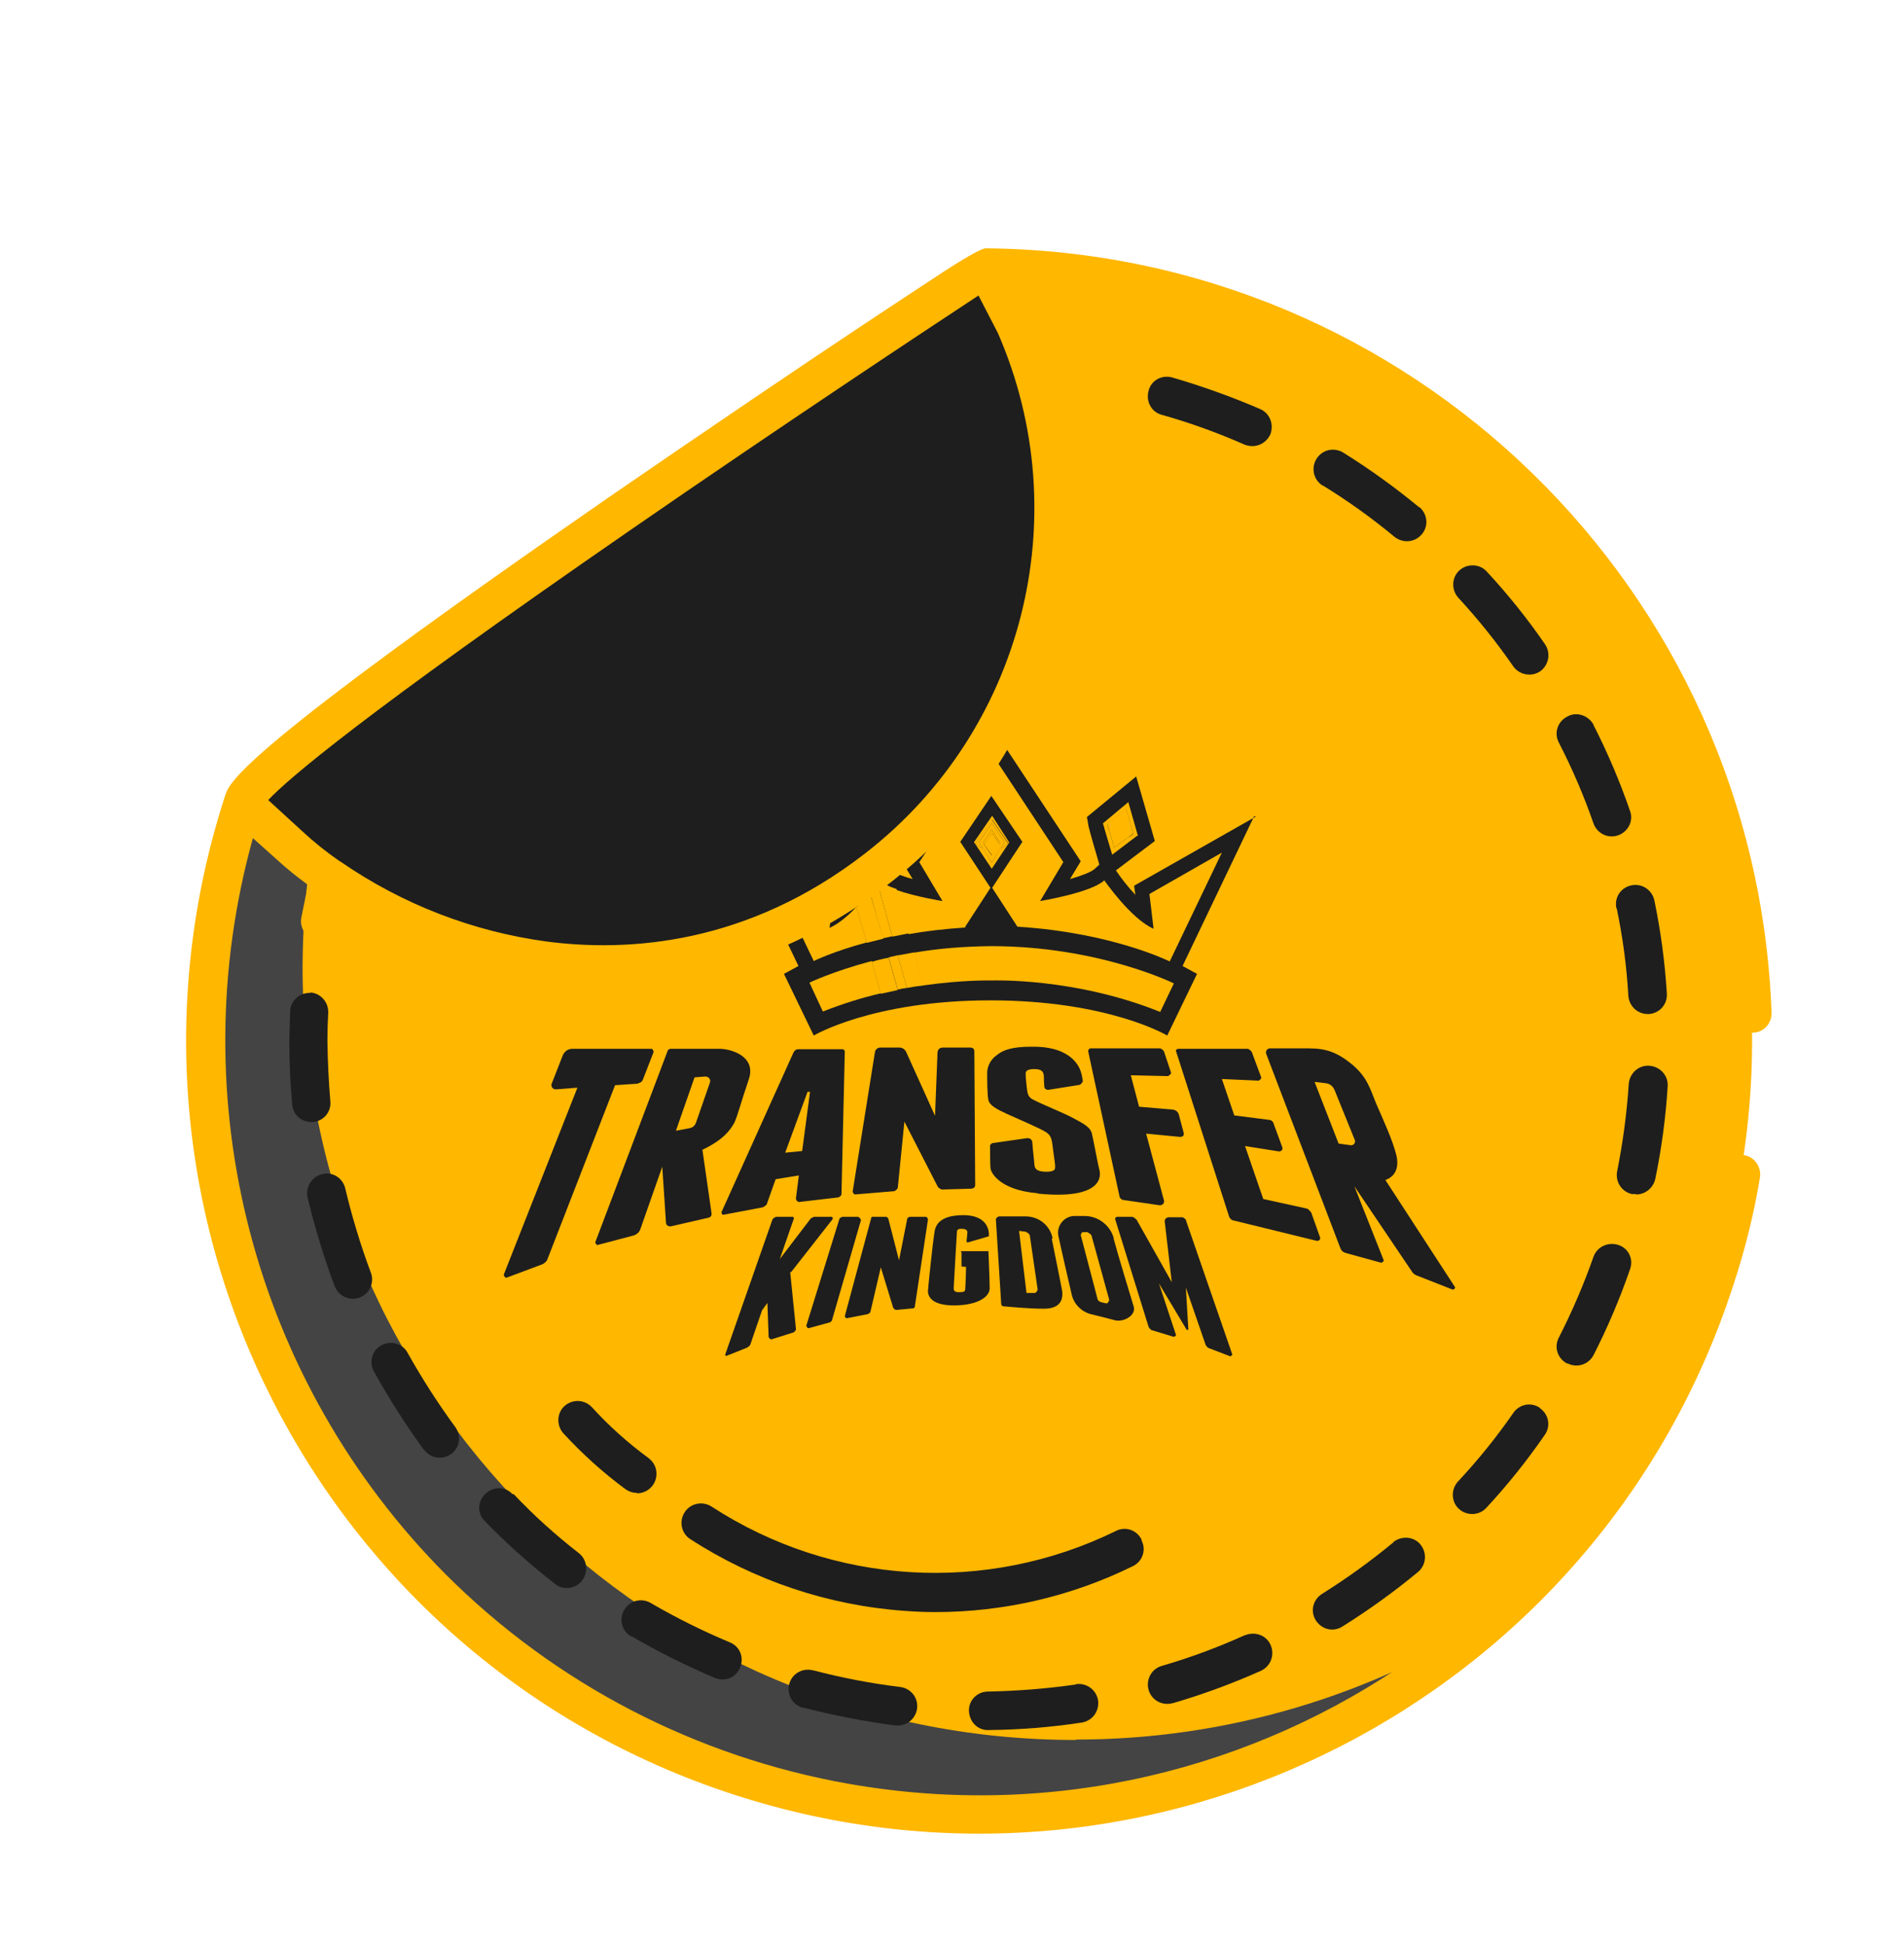 <svg version="1.2" xmlns="http://www.w3.org/2000/svg" viewBox="0 0 46 47" width="46" height="47">
	<defs>
		<clipPath clipPathUnits="userSpaceOnUse" id="cp1">
			<path d="m-216 0h64v64h-64z"/>
		</clipPath>
		<clipPath clipPathUnits="userSpaceOnUse" id="cp2">
			<path d="m-146.5 0h64v64h-64z"/>
		</clipPath>
		<clipPath clipPathUnits="userSpaceOnUse" id="cp3">
			<path d="m-77 0h64v64h-64z"/>
		</clipPath>
		<clipPath clipPathUnits="userSpaceOnUse" id="cp4">
			<path d="m-66 7h42.04v38.87h-42.04z"/>
		</clipPath>
		<clipPath clipPathUnits="userSpaceOnUse" id="cp5">
			<path d="m62 0h64v64h-64z"/>
		</clipPath>
	</defs>
	<style>
		.s0 { fill: #1e1e1e } 
		.s1 { fill: #ffb700 } 
		.s2 { fill: #444444 } 
		.s3 { opacity: .2;fill: #000000 } 
	</style>
	<g id="Clip-Path" clip-path="url(#cp1)">
		<g>
			<path class="s0" d="m-165.01 24.31v1.3l-0.13 2.05c-0.21 3.34-1.66 6.49-4.08 8.8-1.55 1.49-3.5 3.3-5.69 5.32-2.38 2.19-5.48 3.44-8.72 3.52-0.9 0.02-4.94 0.07-5.01 0.07-1.56-0.04-2.25-0.08-3.18-0.21q-0.26-0.04-0.5-0.08-2-0.35-3.67-1.2-1.75-0.88-3.14-2.25-1.39-1.37-2.28-3.1c-0.57-1.11-0.97-2.3-1.21-3.64-0.21-1.14-0.3-2.3-0.33-3.77-0.02-0.54-0.04-2.73-0.04-3.74 0 0 0.02-5.06 0.04-5.6 0.04-1.47 0.12-2.63 0.33-3.77 0.24-1.33 0.64-2.52 1.21-3.64q0.89-1.72 2.28-3.09 1.39-1.38 3.14-2.26c1.16-0.58 2.33-0.96 3.67-1.19 1.15-0.21 2.29-0.3 3.84-0.34 1.99-0.02 8.38-0.01 9 0 1.53 0.05 2.66 0.13 3.81 0.34q0.44 0.08 0.86 0.18 1.51 0.35 2.81 1.01 1.75 0.88 3.14 2.26 0.51 0.5 0.93 1.05 0.79 0.95 1.34 2.04c0.58 1.12 0.98 2.31 1.22 3.64 0.21 1.15 0.29 2.28 0.33 3.77q-0.01 0.52 0.02 1.06c0 0.04 0.01 1.43 0.01 1.47z"/>
			<path class="s1" d="m-171.23 34.35c-1.54 1.47-3.47 3.27-5.65 5.28-1.14 1.05-2.51 1.79-3.97 2.24 0.1-0.28 0.23-0.54 0.28-0.84 0.08-0.45 0.12-0.9 0.13-1.44 0-0.2 0.02-1.53 0.02-1.53 0.03-0.94 0.08-1.68 0.21-2.37q0.2-1.1 0.65-1.98 0.47-0.91 1.21-1.64 0.74-0.73 1.67-1.2c0.61-0.31 1.26-0.52 2.02-0.66 0.7-0.12 1.42-0.18 2.44-0.21 0 0 0.74 0 1.36 0 0.59-0.02 1.02-0.05 1.47-0.13 0.36-0.07 0.68-0.2 1-0.33-0.49 1.82-1.45 3.48-2.83 4.8z"/>
			<path class="s2" d="m-167.93 24.26q-0.01 0.5-0.07 0.85-0.07 0.43-0.22 0.69-0.16 0.33-0.4 0.56-0.25 0.26-0.58 0.42-0.31 0.15-0.72 0.23c-0.27 0.05-0.58 0.07-1.01 0.08-0.6 0.01-1.33 0.01-1.33 0.01q-0.44 0.02-0.84 0.03h-0.01c-0.78 0.04-1.42 0.1-2.07 0.22q-0.81 0.14-1.55 0.39-0.66 0.22-1.27 0.53-0.4 0.2-0.79 0.45-0.88 0.54-1.62 1.28-1.06 1.06-1.75 2.38c-0.44 0.86-0.74 1.77-0.93 2.79-0.16 0.87-0.22 1.74-0.25 2.84 0 0-0.02 1.33-0.02 1.51q-0.01 0.59-0.08 0.99-0.08 0.4-0.23 0.69-0.17 0.31-0.41 0.57-0.27 0.26-0.58 0.41c-0.14 0.07-0.33 0.13-0.72 0.19-0.05 0.01-0.48 0.06-0.87 0.06-0.04 0-2.25 0.02-2.32 0.02-1.44-0.03-2.45-0.09-3.24-0.24-1.07-0.19-2-0.5-2.87-0.93q-1.34-0.68-2.4-1.72-1.06-1.05-1.74-2.37-0.65-1.25-0.93-2.82c-0.18-0.96-0.26-1.99-0.29-3.33q-0.02-0.76-0.03-1.64c0-0.57 0.01-7.03 0.03-7.54 0.04-1.33 0.12-2.36 0.29-3.33q0.28-1.56 0.94-2.82 0.68-1.31 1.73-2.36 1.06-1.05 2.4-1.72c0.87-0.44 1.8-0.74 2.87-0.93 0.98-0.18 1.99-0.25 3.38-0.29 1.96-0.02 8.28-0.02 8.87 0 1.39 0.04 2.4 0.11 3.37 0.29q0.32 0.06 0.62 0.13 1.22 0.27 2.25 0.8 1.34 0.67 2.4 1.72 1.06 1.05 1.74 2.35c0.44 0.86 0.75 1.78 0.93 2.83 0.18 0.97 0.26 1.97 0.3 3.33 0.01 0.52 0.02 2.13 0.02 2.4z"/>
			<path class="s3" d="m-167.93 24.26q-0.01 0.5-0.07 0.85-0.07 0.43-0.22 0.69-0.16 0.33-0.4 0.56-0.25 0.26-0.58 0.42-0.31 0.15-0.72 0.23c-0.27 0.05-0.58 0.07-1.01 0.08-0.6 0.01-1.33 0.01-1.33 0.01q-0.44 0.02-0.84 0.03c0.8-0.2 1.39-0.92 1.39-1.77l-0.04-3.03c0-5.02-0.5-7.36-2.38-9.46l-1.44-2.04q1.22 0.27 2.25 0.8 1.34 0.67 2.4 1.72 1.06 1.05 1.74 2.35c0.44 0.86 0.75 1.78 0.93 2.83 0.18 0.97 0.26 1.97 0.3 3.33 0.01 0.52 0.02 2.13 0.02 2.4z"/>
			<path class="s0" d="m-189.04 50.48q0.59 0 1.12 0.21 0.52 0.21 0.89 0.58 0.38 0.36 0.59 0.87 0.22 0.52 0.22 1.1 0 0.58-0.22 1.09-0.21 0.51-0.59 0.88-0.37 0.37-0.89 0.58-0.53 0.21-1.12 0.21h-2.16v-5.52zm-0.02 4.48q0.73 0 1.21-0.49 0.49-0.49 0.49-1.23 0-0.74-0.49-1.23-0.48-0.49-1.21-0.49h-1.03v3.44zm7.23-4.48v1.04h-1.6v4.48h-1.1v-4.48h-1.6v-1.04zm4.36 1.04h-2.49v1.24h2.17v1.04h-2.17v2.2h-1.1v-5.52h3.59z"/>
			<path class="s0" d="m-177.82 19.19l-2.94 1.67 0.03 0.22c-0.18-0.19-0.34-0.4-0.45-0.56l-0.02-0.03 0.94-0.71-0.45-1.56-1.19 0.98 0.04 0.23c0.03 0.13 0.2 0.72 0.22 0.78l0.04 0.14-0.12 0.11c-0.08 0.07-0.31 0.16-0.59 0.24l0.26-0.43-2.16-3.27-2.16 3.27 0.26 0.43q-0.15-0.05-0.28-0.09c-0.23-0.08-0.29-0.14-0.31-0.15l-0.12-0.11 0.04-0.14c0.02-0.07 0.19-0.65 0.22-0.77l0.04-0.24-1.19-0.98-0.45 1.56 0.94 0.71-0.02 0.03q0 0-0.03 0.04-0.05 0.06-0.17 0.22-0.12 0.16-0.25 0.29l0.03-0.22-2.94-1.67 1.73 3.62-0.35 0.19 0.72 1.49c0 0 1.42-0.85 4.27-0.85 2.85 0 4.27 0.85 4.27 0.85l0.72-1.49-0.35-0.19 1.73-3.62z"/>
			<path class="s1" d="m-187.61 19.59l0.45 0.35 0.17-0.58-0.46-0.36z"/>
			<path class="s1" d="m-187.38 19.19l-0.11 0.35 0.28 0.21 0.11-0.34z"/>
			<path class="s1" d="m-187.03 19.53l-0.12 0.41-0.35-0.26-0.22-0.04 0.62 0.47c0 0 0.19-0.63 0.22-0.75z"/>
			<path class="s1" d="m-187.61 19.59l0.17-0.59 0.46 0.36-0.05 0.17 0.15-0.17v-0.02l-0.61-0.51-0.23 0.81 0.22 0.04-0.11-0.08z"/>
			<path class="s1" d="m-180.78 19.59l-0.46 0.35-0.17-0.58 0.46-0.36z"/>
			<path class="s1" d="m-181.01 19.19l0.1 0.35-0.27 0.21-0.11-0.34z"/>
			<path class="s1" d="m-181.36 19.53l0.12 0.41 0.35-0.26 0.22-0.04-0.62 0.47c0 0-0.19-0.63-0.22-0.75z"/>
			<path class="s1" d="m-180.78 19.59l-0.17-0.59-0.46 0.36 0.05 0.17-0.15-0.17v-0.02l0.61-0.51 0.23 0.81-0.22 0.04 0.11-0.08z"/>
			<path class="s1" d="m-184.2 19.35l-0.3 0.46 0.09 0.15 0.21 0.34 0.22-0.34 0.09-0.15zm0.19 0.51l-0.19 0.27-0.18-0.27-0.03-0.04 0.21-0.32 0.22 0.32z"/>
			<path class="s1" d="m-183.77 19.81l-0.43-0.64-0.42 0.64 0.02 0.03 0.4-0.58 0.41 0.58z"/>
			<path class="s1" d="m-184.2 20.45l0.41-0.61-0.19 0.12-0.22 0.34-0.21-0.34-0.19-0.12z"/>
			<path class="s1" d="m-183.79 19.84l-0.41-0.58-0.4 0.58 0.19 0.12-0.09-0.15 0.3-0.46 0.31 0.46-0.09 0.15z"/>
			<path class="s1" d="m-183.98 19.83l-0.21-0.33-0.21 0.33 0.03 0.04c0.04-0.06 0.13-0.19 0.19-0.28 0.06 0.08 0.15 0.22 0.19 0.28l0.03-0.04z"/>
			<path class="s1" d="m-184.2 20.13l0.19-0.26c-0.04-0.06-0.13-0.19-0.19-0.28-0.06 0.08-0.15 0.22-0.19 0.28z"/>
			<path class="s1" d="m-188.61 23.21l0.33 0.69q0.71-0.28 1.39-0.44l-0.22-0.78c-0.94 0.25-1.5 0.52-1.5 0.52z"/>
			<path class="s1" d="m-186.47 22.54l0.22 0.79q0.21-0.04 0.4-0.06l-0.22-0.8q-0.21 0.03-0.39 0.07z"/>
			<path class="s1" d="m-187.1 22.69l0.22 0.78q0.21-0.05 0.41-0.09l-0.22-0.78q-0.21 0.04-0.41 0.1z"/>
			<path class="s1" d="m-186.07 22.47l0.22 0.8c0.98-0.14 1.65-0.12 1.65-0.12 0 0 2-0.08 4.08 0.76l0.33-0.69c0 0-1.82-0.9-4.41-0.9q-1.04 0.01-1.88 0.16z"/>
			<path class="s1" d="m-186.7 22.59l0.22 0.78q0.12-0.03 0.23-0.04l-0.22-0.79q-0.12 0.02-0.23 0.05z"/>
			<path class="s1" d="m-188.12 21.89l0.1-0.84-1.75-1 1.26 2.63c0 0 0.46-0.23 1.28-0.45l-0.24-0.86c-0.2 0.21-0.43 0.41-0.65 0.51z"/>
			<path class="s1" d="m-187.14 21q-0.13 0.18-0.33 0.38l0.24 0.86q0.19-0.05 0.4-0.1l-0.32-1.13z"/>
			<path class="s1" d="m-186.2 22.01l-0.3-1.07q-0.28-0.1-0.43-0.22 0 0-0.04 0.05l0.37 1.32q0.2-0.04 0.39-0.08z"/>
			<path class="s1" d="m-184.83 21.85l0.61-0.94-0.73-1.11 0.75-1.11 0.75 1.11-0.73 1.11 0.61 0.94c2.28 0.14 3.68 0.84 3.68 0.84l1.26-2.63-1.75 1 0.1 0.84c-0.55-0.24-1.19-1.17-1.19-1.17-0.32 0.3-1.55 0.5-1.55 0.5l0.56-0.94-1.74-2.64-1.74 2.64 0.56 0.94c0 0-0.64-0.1-1.12-0.27l0.3 1.07q0.62-0.11 1.37-0.16z"/>
			<path class="s1" d="m-186.59 22.08l-0.37-1.32c0 0-0.1 0.13-0.18 0.23l0.32 1.13q0.11-0.02 0.23-0.05z"/>
			<path class="s1" d="m-192.74 25.63q0.08-0.01 0.11-0.08l0.26-0.67c0 0-0.01-0.08-0.05-0.08h-1.92q-0.15 0.01-0.22 0.15l-0.27 0.69c-0.03 0.07 0.03 0.15 0.11 0.14l0.51-0.04-1.79 4.51c0 0 0.02 0.08 0.07 0.07l0.88-0.33c0 0 0.09-0.06 0.1-0.1l1.64-4.22z"/>
			<path class="s1" d="m-190.79 24.8h-1.18c0 0-0.05 0.01-0.06 0.04l-1.75 4.63c0 0 0.02 0.07 0.06 0.06l0.87-0.23q0.11-0.04 0.16-0.15l0.53-1.51 0.09 1.35c0 0.06 0.06 0.1 0.12 0.09l0.91-0.21c0 0 0.09-0.06 0.08-0.11l-0.22-1.53c0.51-0.24 0.66-0.48 0.75-0.65 0.08-0.16 0.16-0.49 0.35-1.04 0.19-0.56-0.42-0.74-0.71-0.74zm-0.55 1.76q-0.05 0.13-0.18 0.15l-0.32 0.07 0.45-1.3h0.26c0.08-0.02 0.14 0.06 0.11 0.14z"/>
			<path class="s1" d="m-187.8 24.8h-1.07c0 0-0.1 0.02-0.12 0.07l-1.74 3.86c0 0 0 0.07 0.05 0.07l0.95-0.18c0 0 0.08-0.04 0.1-0.09l0.22-0.58 0.56-0.09-0.08 0.54c0 0 0.04 0.1 0.09 0.09l0.94-0.11c0 0 0.07-0.04 0.07-0.07l0.08-3.46c0 0-0.02-0.05-0.05-0.05zm-0.97 2.47l-0.41 0.04 0.53-1.47h0.07z"/>
			<path class="s1" d="m-187.5 28.32l0.96-0.08c0 0 0.07-0.04 0.08-0.08l0.16-1.6 0.81 1.58c0 0 0.06 0.06 0.1 0.06l0.71-0.02q0.08-0.01 0.09-0.09l-0.02-3.23q-0.01-0.08-0.09-0.09h-0.68q-0.11 0.01-0.12 0.12l-0.06 1.53-0.7-1.55q-0.05-0.1-0.15-0.1h-0.48q-0.1 0-0.12 0.1l-0.54 3.38c0 0 0.02 0.07 0.06 0.07z"/>
			<path class="s1" d="m-183.08 28.3c0.92 0.09 1.23-0.08 1.36-0.19q0.18-0.17 0.11-0.43c-0.04-0.17-0.13-0.66-0.17-0.83-0.04-0.17-0.24-0.26-0.48-0.39-0.24-0.13-0.93-0.4-1-0.47-0.07-0.06-0.08-0.13-0.1-0.31-0.02-0.18-0.02-0.24-0.02-0.29 0-0.05 0.05-0.1 0.2-0.1 0.16 0 0.24 0.04 0.24 0.19q0 0.12 0.01 0.23 0.01 0.09 0.11 0.08l0.75-0.12c0 0 0.07-0.05 0.07-0.09-0.01-0.09-0.04-0.23-0.08-0.31-0.06-0.12-0.29-0.54-1.17-0.52-0.43 0-0.66 0.07-0.81 0.19q-0.24 0.17-0.25 0.42c0 0.18 0 0.56 0.03 0.68 0.03 0.13 0.2 0.22 0.44 0.33 0.24 0.11 0.85 0.37 0.96 0.45 0.11 0.08 0.13 0.14 0.16 0.4 0.03 0.26 0.06 0.38 0.05 0.45q0.01 0.11-0.25 0.1c-0.18-0.01-0.24-0.06-0.25-0.17 0-0.07-0.04-0.37-0.05-0.54 0-0.06-0.06-0.11-0.13-0.1l-0.84 0.12c0 0-0.05 0.03-0.05 0.06 0 0.13 0 0.46 0.01 0.54 0 0.1 0.21 0.53 1.13 0.61z"/>
			<path class="s1" d="m-179.56 26.84c0 0-0.02 0.09-0.07 0.09l-0.84-0.08 0.35 1.3-0.45 0.37-0.47-0.07c0 0-0.07-0.04-0.08-0.08l-0.76-3.52c0 0 0.02-0.07 0.06-0.07h1.68c0 0 0.08 0.03 0.1 0.07l0.17 0.51c0.01 0.05-0.03 0.1-0.08 0.1l-0.89-0.02 0.2 0.76 0.82 0.07q0.11 0.01 0.14 0.11z"/>
			<path class="s1" d="m-177.38 26.64q-0.58 0.19-1.12 0.47-0.22 0.11-0.45 0.24l-0.81-2.5c0 0 0.02-0.07 0.05-0.07h1.68q0.08 0.02 0.1 0.09l0.23 0.62c0 0-0.01 0.08-0.05 0.08l-0.9-0.04 0.31 0.88 0.86 0.11c0 0 0.07 0.03 0.08 0.06z"/>
			<path class="s1" d="m-175.49 25.19c-0.36-0.31-0.63-0.41-1.03-0.41h-0.96c-0.07 0-0.11 0.07-0.09 0.13l0.61 1.59q0.4-0.13 0.82-0.21l-0.27-0.69 0.27 0.02c0.09 0.01 0.18 0.08 0.21 0.17q0.07 0.16 0.17 0.42 0.04-0.01 0.08-0.02 0.38-0.07 0.75-0.11c-0.14-0.35-0.22-0.6-0.56-0.89z"/>
			<path class="s1" d="m-189.04 30.2l1.01-1.29c0 0 0-0.05-0.03-0.05h-0.42c0 0-0.07 0.02-0.09 0.05l-0.74 0.97 0.34-0.98c0 0 0-0.04-0.03-0.04h-0.4c0 0-0.08 0.03-0.09 0.07l-1.14 3.26c0 0 0.01 0.04 0.03 0.03l0.5-0.2c0 0 0.07-0.04 0.08-0.08l0.28-0.82 0.13-0.18 0.03 0.83c0 0 0.04 0.06 0.07 0.05l0.54-0.17c0 0 0.05-0.04 0.05-0.08l-0.14-1.38z"/>
			<path class="s1" d="m-187.41 28.86h-0.39c0 0-0.06 0.02-0.07 0.05l-0.8 2.58c0 0 0.02 0.07 0.06 0.06l0.51-0.14c0 0 0.05-0.03 0.05-0.05l0.7-2.42c0 0-0.02-0.07-0.06-0.07z"/>
			<path class="s1" d="m-185.77 28.86h-0.42c0 0-0.04 0.02-0.05 0.04l-0.2 1.01-0.26-1.01c0 0-0.03-0.04-0.05-0.04h-0.34q-0.01 0-0.02 0.02l-0.64 2.38c0 0 0.02 0.06 0.05 0.05l0.51-0.1c0 0 0.06-0.03 0.06-0.06l0.25-1.07 0.3 0.98c0 0 0.04 0.05 0.07 0.05l0.42-0.04c0 0 0.03-0.02 0.03-0.03l0.32-2.12c0 0-0.02-0.06-0.05-0.06z"/>
			<path class="s1" d="m-184.93 29.72v0.34l0.11 0.01c0 0-0.01 0.45-0.02 0.53 0 0.08-0.06 0.08-0.14 0.08q-0.13 0.01-0.14-0.08c0-0.06 0.08-1.39 0.08-1.39 0 0 0-0.07 0.12-0.06 0.12 0 0.14 0.06 0.13 0.1 0 0.03-0.01 0.14-0.02 0.2q0.01 0.03 0.03 0.03l0.51-0.15c0 0 0.07-0.51-0.62-0.51-0.32 0-0.64 0.08-0.69 0.39-0.05 0.31-0.15 1.29-0.16 1.43-0.01 0.14 0.09 0.37 0.66 0.36 0.57-0.01 0.83-0.22 0.83-0.41 0-0.19-0.03-0.9-0.03-0.9h-0.67z"/>
			<path class="s1" d="m-182.5 30.62c-0.06-0.36-0.17-0.85-0.24-1.25-0.05-0.31-0.32-0.53-0.64-0.53h-0.65c0 0-0.07 0.03-0.07 0.07l0.14 2.06q0 0.01 0.03 0.03c0.13 0.01 0.6 0.06 0.99 0.06 0.39 0 0.48-0.22 0.44-0.44zm-0.67 0.08h-0.19l-0.18-1.51 0.16 0.02c0 0 0.09 0.05 0.1 0.1l0.19 1.3q0 0.08-0.08 0.09z"/>
			<path class="s1" d="m-181.95 28.84h-0.24c-0.25 0-0.44 0.23-0.39 0.48 0.08 0.37 0.2 0.89 0.28 1.27q0.19-0.32 0.43-0.62l-0.18-0.68q-0.01-0.06 0.06-0.07h0.1c0 0 0.08 0.04 0.1 0.08l0.11 0.42q0.17-0.24 0.39-0.46c-0.12-0.26-0.38-0.42-0.66-0.42z"/>
		</g>
	</g>
	<g id="Clip-Path" clip-path="url(#cp2)">
		<g>
			<path class="s0" d="m-107.5 7.5h-13v8h13z"/>
			<path fill-rule="evenodd" class="s1" d="m-96.55 10.55c-1.96-1.97-4.63-3.07-7.4-3.07h-4.68c0 3.24-2.63 5.87-5.87 5.87-3.24 0-5.87-2.63-5.87-5.87h-4.68c-2.78 0-5.44 1.1-7.4 3.07-1.96 1.96-3.07 4.62-3.07 7.4v6.76h7.36v16.64c0 2.76 2.24 5 5 5h17.21c2.76 0 5-2.24 5-5v-16.64h7.47v-6.76c0-2.78-1.1-5.44-3.07-7.4z"/>
			<path class="s1" d="m-127.04 53.07q0.41 0.14 0.66 0.54 0.26 0.4 0.26 0.89 0 0.66-0.45 1.08-0.44 0.42-1.11 0.42h-2.77v-5.52h2.59q0.62 0 1.04 0.4 0.43 0.4 0.43 1.01 0 0.38-0.18 0.7-0.18 0.32-0.47 0.48zm-1.09-1.6h-1.25v1.22h1.25q0.24 0 0.42-0.18 0.18-0.17 0.18-0.43 0-0.26-0.17-0.43-0.17-0.18-0.43-0.18zm0.18 3.54q0.29 0 0.49-0.2 0.2-0.2 0.2-0.5 0-0.29-0.2-0.49-0.2-0.19-0.49-0.2h-1.43v1.39zm3.66-0.05h2.4v1.04h-3.51v-5.52h1.11zm7.14 1.04l-0.39-1.07h-2.37l-0.39 1.07h-1.19l2.12-5.52h1.31l2.12 5.52zm-2.4-2.09h1.63l-0.81-2.22zm7.88-3.42h1.11v5.51h-1.13l-2.51-3.62v3.62h-1.1v-5.51h1.12l2.51 3.62zm5.67 5.52l-1.83-2.06-0.51 0.56v1.5h-1.1v-5.52h1.1v2.52l2.27-2.52h1.4l-2.44 2.66 2.55 2.86zm3.69 0.1q-0.63 0-1.25-0.24-0.62-0.24-1.05-0.63l0.57-0.84q0.35 0.33 0.81 0.53 0.46 0.19 0.92 0.19 0.42 0 0.72-0.18 0.3-0.18 0.3-0.46 0-0.1-0.05-0.18-0.04-0.08-0.09-0.14-0.05-0.06-0.16-0.12-0.11-0.07-0.19-0.1-0.07-0.03-0.23-0.08-0.15-0.05-0.23-0.06-0.07-0.02-0.24-0.06-0.33-0.08-0.61-0.18-0.28-0.11-0.53-0.25-0.24-0.16-0.42-0.34-0.17-0.18-0.27-0.43-0.1-0.24-0.1-0.52 0-0.74 0.59-1.18 0.58-0.45 1.51-0.45 0.6 0 1.09 0.19 0.5 0.19 0.82 0.5l-0.51 0.83q-0.24-0.23-0.63-0.38-0.38-0.15-0.78-0.15-0.42 0-0.68 0.16-0.27 0.17-0.27 0.43 0 0.15 0.09 0.27 0.1 0.13 0.27 0.21 0.17 0.08 0.34 0.14 0.17 0.05 0.39 0.1 0.14 0.03 0.27 0.07 0.14 0.03 0.35 0.1 0.22 0.08 0.39 0.17 0.18 0.08 0.38 0.22 0.19 0.14 0.32 0.31 0.14 0.16 0.22 0.39 0.09 0.22 0.09 0.49 0 0.48-0.28 0.87-0.29 0.38-0.78 0.59-0.49 0.21-1.09 0.21z"/>
		</g>
	</g>
	<g id="Clip-Path" clip-path="url(#cp3)">
		<g>
			<g id="Clip-Path" clip-path="url(#cp4)">
				<g>
					<path fill-rule="evenodd" class="s1" d="m-27.03 10.07c-1.96-1.97-4.63-3.07-7.4-3.07h-4.68c0 3.24-2.63 5.87-5.87 5.87-3.24 0-5.87-2.63-5.87-5.87h-4.68c-2.78 0-5.44 1.1-7.4 3.07-1.97 1.96-3.07 4.62-3.07 7.4v6.76h7.36v21.64h27.21v-8.67-12.97h7.47v-6.76c0-2.78-1.1-5.44-3.07-7.4z"/>
					<path class="s0" d="m-38.3 22.42l-2.94 1.67 0.03 0.22c-0.18-0.19-0.34-0.4-0.45-0.56l-0.02-0.03 0.94-0.71-0.45-1.56-1.19 0.98 0.04 0.23c0.03 0.13 0.2 0.72 0.22 0.78l0.04 0.14-0.12 0.11c-0.08 0.07-0.31 0.16-0.59 0.24l0.26-0.43-2.16-3.27-2.16 3.27 0.26 0.43q-0.15-0.04-0.28-0.09c-0.23-0.08-0.29-0.14-0.31-0.15l-0.12-0.11 0.04-0.14c0.02-0.07 0.19-0.65 0.22-0.77l0.04-0.24-1.19-0.98-0.45 1.56 0.94 0.71-0.02 0.03q0 0-0.03 0.04-0.05 0.06-0.17 0.22-0.13 0.16-0.25 0.29l0.03-0.22-2.94-1.67 1.73 3.62-0.35 0.19 0.72 1.49c0 0 1.42-0.85 4.27-0.85 2.85 0 4.27 0.85 4.27 0.85l0.72-1.49-0.35-0.19 1.73-3.62z"/>
					<path class="s0" d="m-48.1 22.82l0.46 0.35 0.17-0.58-0.46-0.36z"/>
					<path class="s1" d="m-47.86 22.42l-0.11 0.35 0.28 0.21 0.1-0.34z"/>
					<path class="s1" d="m-47.52 22.76l-0.12 0.41-0.35-0.26-0.22-0.04 0.62 0.47c0 0 0.19-0.63 0.22-0.75z"/>
					<path class="s1" d="m-48.1 22.82l0.17-0.59 0.46 0.36-0.05 0.17 0.15-0.17v-0.02l-0.61-0.51-0.23 0.81 0.22 0.04-0.11-0.08z"/>
					<path class="s0" d="m-41.26 22.82l-0.46 0.35-0.17-0.58 0.46-0.36z"/>
					<path class="s1" d="m-41.49 22.42l0.1 0.35-0.27 0.21-0.11-0.34z"/>
					<path class="s1" d="m-41.84 22.76l0.12 0.41 0.35-0.26 0.22-0.04-0.62 0.47c0 0-0.19-0.63-0.22-0.75z"/>
					<path class="s1" d="m-41.26 22.82l-0.17-0.59-0.46 0.36 0.05 0.17-0.15-0.17v-0.02l0.61-0.51 0.23 0.81-0.22 0.04 0.11-0.08z"/>
					<path class="s0" d="m-44.68 23.53l0.31-0.49-0.31-0.46-0.31 0.46zm0-0.8l0.21 0.33-0.21 0.3-0.21-0.3z"/>
					<path class="s0" d="m-44.25 23.04l-0.43-0.64-0.42 0.64 0.02 0.03 0.4-0.58 0.4 0.58z"/>
					<path class="s1" d="m-44.68 23.68l0.4-0.61-0.19 0.12-0.21 0.34-0.21-0.34-0.19-0.12z"/>
					<path class="s1" d="m-44.28 23.07l-0.4-0.58-0.4 0.58 0.19 0.12-0.1-0.15 0.31-0.46 0.31 0.46-0.1 0.15z"/>
					<path class="s0" d="m-44.47 23.06l-0.21-0.33-0.21 0.33 0.03 0.04c0.04-0.06 0.13-0.19 0.19-0.28 0.06 0.08 0.15 0.22 0.19 0.28l0.03-0.04z"/>
					<path class="s1" d="m-44.68 23.36l0.19-0.26c-0.04-0.06-0.13-0.19-0.19-0.28-0.06 0.08-0.15 0.22-0.19 0.28z"/>
					<path class="s1" d="m-49.09 26.44l0.33 0.69q0.71-0.28 1.39-0.44l-0.22-0.78c-0.94 0.25-1.5 0.52-1.5 0.52z"/>
					<path class="s1" d="m-46.95 25.77l0.22 0.79q0.21-0.04 0.4-0.06l-0.22-0.8q-0.21 0.03-0.39 0.07z"/>
					<path class="s1" d="m-47.59 25.92l0.22 0.78q0.21-0.05 0.41-0.09l-0.22-0.78q-0.21 0.04-0.41 0.1z"/>
					<path class="s1" d="m-46.56 25.7l0.22 0.8c0.98-0.14 1.65-0.12 1.65-0.12 0 0 2-0.08 4.08 0.76l0.33-0.69c0 0-1.82-0.9-4.41-0.9q-1.04 0-1.88 0.16z"/>
					<path class="s1" d="m-47.18 25.82l0.22 0.78q0.12-0.03 0.23-0.04l-0.22-0.79q-0.12 0.02-0.23 0.05z"/>
					<path class="s1" d="m-48.6 25.12l0.1-0.84-1.75-1 1.26 2.63c0 0 0.46-0.23 1.28-0.45l-0.24-0.86c-0.2 0.21-0.43 0.41-0.65 0.51z"/>
					<path class="s1" d="m-47.62 24.23q-0.13 0.18-0.33 0.38l0.24 0.86q0.19-0.05 0.4-0.1l-0.32-1.13z"/>
					<path class="s1" d="m-46.68 25.24l-0.3-1.07q-0.28-0.09-0.43-0.22 0 0-0.04 0.05l0.37 1.32q0.2-0.04 0.39-0.08z"/>
					<path class="s1" d="m-45.31 25.08l0.61-0.94-0.73-1.11 0.75-1.11 0.75 1.11-0.73 1.11 0.61 0.94c2.28 0.14 3.68 0.84 3.68 0.84l1.26-2.63-1.75 1 0.1 0.84c-0.55-0.24-1.19-1.17-1.19-1.17-0.32 0.3-1.55 0.5-1.55 0.5l0.56-0.94-1.74-2.64-1.74 2.64 0.56 0.94c0 0-0.64-0.1-1.12-0.27l0.3 1.07q0.62-0.11 1.37-0.16z"/>
					<path class="s1" d="m-47.08 25.32l-0.37-1.32c0 0-0.1 0.13-0.18 0.23l0.32 1.13q0.11-0.02 0.23-0.05z"/>
					<path class="s0" d="m-53.22 28.86q0.08-0.01 0.11-0.08l0.26-0.67c0 0-0.01-0.08-0.05-0.08h-1.92q-0.16 0.01-0.22 0.15l-0.27 0.69c-0.03 0.07 0.03 0.15 0.11 0.14l0.51-0.04-1.78 4.52c0 0 0.02 0.08 0.07 0.07l0.88-0.33c0 0 0.09-0.06 0.1-0.1l1.64-4.22 0.57-0.04z"/>
					<path class="s0" d="m-51.66 30.46c0.5-0.24 0.66-0.48 0.75-0.64 0.09-0.17 0.16-0.49 0.35-1.05 0.19-0.56-0.42-0.74-0.71-0.74h-1.18c0 0-0.06 0.02-0.07 0.05l-1.74 4.63c0 0 0.02 0.07 0.06 0.06l0.86-0.23q0.13-0.04 0.16-0.15l0.53-1.51 0.09 1.35c0 0.06 0.06 0.1 0.12 0.09l0.91-0.21q0.09-0.02 0.08-0.11l-0.22-1.53zm-0.34-0.51l-0.32 0.06 0.45-1.29 0.26-0.02c0.08 0 0.14 0.07 0.11 0.15l-0.33 0.95q-0.05 0.13-0.17 0.15z"/>
					<path class="s0" d="m-50.11 31.76l0.21-0.59 0.56-0.09-0.07 0.55c0 0.05 0.04 0.1 0.09 0.09l0.94-0.11c0 0 0.07-0.04 0.07-0.07l0.08-3.46c0 0-0.02-0.05-0.05-0.05h-1.07q-0.08 0-0.12 0.08l-1.74 3.86c0 0 0.01 0.07 0.05 0.06l0.95-0.18c0 0 0.08-0.04 0.1-0.08zm0.98-2.69h0.06l-0.19 1.43-0.41 0.04z"/>
					<path class="s0" d="m-47.98 31.55l0.96-0.08c0 0 0.07-0.04 0.08-0.08l0.16-1.6 0.81 1.58c0 0 0.06 0.06 0.1 0.06l0.71-0.02q0.08-0.01 0.09-0.09l-0.02-3.23q-0.01-0.08-0.09-0.09h-0.68q-0.11 0.01-0.12 0.12l-0.06 1.53-0.7-1.55q-0.05-0.1-0.15-0.1h-0.48q-0.1 0-0.12 0.1l-0.54 3.38c0 0 0.02 0.07 0.06 0.07z"/>
					<path class="s0" d="m-43.56 31.53c0.92 0.09 1.23-0.08 1.36-0.19q0.18-0.17 0.11-0.43c-0.04-0.17-0.13-0.66-0.17-0.83-0.04-0.17-0.24-0.26-0.48-0.39-0.24-0.13-0.93-0.4-1-0.47-0.07-0.06-0.08-0.13-0.1-0.31-0.02-0.18-0.02-0.24-0.02-0.29 0-0.05 0.05-0.1 0.2-0.1 0.16 0 0.24 0.04 0.24 0.19q0 0.12 0.01 0.23 0.01 0.08 0.11 0.08l0.75-0.12c0 0 0.07-0.05 0.07-0.09-0.01-0.09-0.04-0.23-0.08-0.31-0.06-0.12-0.29-0.54-1.17-0.52-0.43 0-0.66 0.07-0.81 0.19q-0.24 0.16-0.25 0.42c0 0.18 0 0.56 0.03 0.68 0.03 0.13 0.2 0.22 0.44 0.33 0.24 0.11 0.85 0.37 0.96 0.45 0.11 0.08 0.13 0.14 0.16 0.4 0.03 0.26 0.06 0.38 0.05 0.45q0.01 0.11-0.25 0.1c-0.18-0.01-0.24-0.06-0.25-0.17 0-0.07-0.04-0.37-0.05-0.54 0-0.06-0.06-0.11-0.13-0.1l-0.84 0.12c0 0-0.05 0.03-0.05 0.06 0 0.13 0 0.46 0.01 0.54 0 0.1 0.21 0.53 1.13 0.61z"/>
					<path class="s0" d="m-41.6 31.6c0 0 0.04 0.07 0.08 0.08l0.89 0.13c0.07 0.01 0.13-0.05 0.11-0.12l-0.43-1.61 0.83 0.08q0.09-0.01 0.08-0.09l-0.12-0.45q-0.03-0.1-0.14-0.12l-0.82-0.07-0.2-0.76 0.9 0.02c0 0 0.09-0.05 0.07-0.09l-0.17-0.51c0 0-0.05-0.07-0.1-0.07h-1.68c0 0-0.06 0.03-0.05 0.07l0.76 3.52z"/>
					<path class="s0" d="m-36.96 31.98c0 0-0.06-0.09-0.11-0.1l-1.05-0.23-0.44-1.28 0.82 0.13c0.05 0 0.1-0.04 0.08-0.1l-0.22-0.6c0 0-0.04-0.06-0.08-0.06l-0.86-0.11-0.3-0.88 0.89 0.04c0 0 0.07-0.04 0.06-0.08l-0.23-0.62c0 0-0.06-0.07-0.1-0.07h-1.68c0 0-0.06 0.02-0.05 0.05l1.29 4.02c0 0 0.04 0.06 0.07 0.07l2.04 0.5c0.06 0.01 0.1-0.04 0.08-0.09z"/>
					<path class="s0" d="m-33.49 33.8l-1.68-2.6c0.14-0.05 0.35-0.2 0.26-0.58-0.09-0.38-0.32-0.89-0.48-1.26-0.15-0.37-0.22-0.64-0.58-0.94-0.36-0.3-0.63-0.4-1.04-0.4h-0.96c-0.06 0-0.11 0.06-0.09 0.13l1.79 4.69q0.04 0.09 0.13 0.12l0.86 0.24c0 0 0.07-0.03 0.06-0.06l-0.7-1.79 1.4 2.09c0 0 0.05 0.05 0.08 0.06l0.9 0.35c0 0 0.06-0.02 0.04-0.05zm-2.53-3.44l-0.29-0.04-0.58-1.49 0.26 0.03q0.16 0.01 0.22 0.16c0.12 0.29 0.37 0.92 0.49 1.21 0.03 0.07-0.03 0.14-0.1 0.13z"/>
					<path class="s0" d="m-49.53 33.43l1.01-1.29c0 0 0-0.05-0.03-0.05h-0.42c0 0-0.07 0.02-0.09 0.05l-0.74 0.97 0.34-0.98c0 0 0-0.04-0.03-0.04h-0.4c0 0-0.08 0.03-0.09 0.07l-1.14 3.26c0 0 0.01 0.04 0.03 0.03l0.5-0.2c0 0 0.07-0.04 0.08-0.08l0.28-0.82 0.13-0.18 0.03 0.83c0 0 0.04 0.06 0.07 0.05l0.54-0.17c0 0 0.05-0.04 0.05-0.08l-0.14-1.38z"/>
					<path class="s0" d="m-47.89 32.09h-0.39c0 0-0.06 0.02-0.07 0.05l-0.8 2.58c0 0 0.02 0.07 0.06 0.06l0.51-0.14c0 0 0.05-0.03 0.05-0.05l0.7-2.42c0 0-0.02-0.07-0.06-0.07z"/>
					<path class="s0" d="m-46.25 32.09h-0.42c0 0-0.04 0.02-0.05 0.04l-0.2 1.01-0.26-1.01c0 0-0.03-0.04-0.05-0.04h-0.34q-0.01 0-0.02 0.02l-0.64 2.38c0 0 0.02 0.06 0.05 0.05l0.51-0.1c0 0 0.06-0.03 0.06-0.06l0.25-1.07 0.3 0.98c0 0 0.04 0.05 0.07 0.05l0.42-0.04c0 0 0.03-0.02 0.03-0.03l0.32-2.12c0 0-0.02-0.06-0.05-0.06z"/>
					<path class="s0" d="m-45.41 32.95v0.34l0.11 0.01c0 0-0.01 0.45-0.02 0.53 0 0.08-0.06 0.08-0.14 0.08q-0.13 0.01-0.14-0.08c0-0.06 0.08-1.39 0.08-1.39 0 0 0-0.07 0.12-0.06 0.12 0 0.14 0.06 0.13 0.1 0 0.03-0.01 0.14-0.02 0.2q0.01 0.03 0.03 0.03l0.51-0.15c0 0 0.07-0.51-0.62-0.51-0.32 0-0.64 0.08-0.69 0.39-0.05 0.31-0.15 1.29-0.16 1.43-0.01 0.14 0.09 0.37 0.66 0.36 0.57-0.01 0.83-0.22 0.83-0.41 0-0.19-0.03-0.9-0.03-0.9h-0.67z"/>
					<path class="s0" d="m-43.22 32.6c-0.06-0.31-0.32-0.53-0.64-0.53h-0.66c0 0-0.07 0.03-0.07 0.07l0.14 2.06q0.01 0.01 0.03 0.04c0.13 0.01 0.6 0.06 0.99 0.06 0.4 0 0.48-0.22 0.44-0.44-0.07-0.37-0.17-0.85-0.24-1.25zm-0.43 1.33h-0.2l-0.18-1.5 0.16 0.02c0 0 0.09 0.04 0.1 0.09l0.19 1.31c0 0-0.03 0.08-0.07 0.08z"/>
					<path class="s0" d="m-41.73 32.61c-0.09-0.32-0.38-0.54-0.71-0.54h-0.24c-0.25 0-0.44 0.24-0.39 0.48 0.09 0.42 0.23 1.02 0.32 1.41 0.05 0.23 0.23 0.42 0.46 0.48 0.21 0.05 0.36 0.09 0.59 0.15 0.21 0.05 0.51-0.12 0.45-0.33-0.14-0.47-0.36-1.18-0.49-1.66zm-0.19 1.57l-0.13-0.03c0 0-0.06-0.03-0.07-0.06l-0.41-1.56c0 0 0.02-0.08 0.06-0.07h0.1c0 0 0.08 0.04 0.1 0.08l0.43 1.56c0 0-0.03 0.09-0.07 0.08z"/>
					<path class="s0" d="m-39.98 32.16c0 0-0.06-0.07-0.1-0.07h-0.32c-0.06 0-0.11 0.05-0.1 0.11l0.17 1.46-0.85-1.51c0 0-0.07-0.07-0.11-0.07h-0.37c0 0-0.04 0.02-0.04 0.05l0.81 2.61c0 0 0.04 0.07 0.08 0.08l0.53 0.16c0 0 0.06-0.02 0.05-0.05l-0.41-1.24 0.67 1.12c0 0 0.04 0.01 0.04-0.01l-0.06-1.01 0.48 1.39c0 0 0.04 0.06 0.07 0.07l0.52 0.2c0 0 0.06-0.02 0.05-0.05l-1.12-3.24z"/>
				</g>
			</g>
			<path class="s1" d="m-64.89 50.48q0.81 0 1.35 0.53 0.55 0.53 0.55 1.31 0 0.79-0.55 1.31-0.54 0.53-1.35 0.53h-1.3v1.84h-1.11v-5.52zm-0.02 2.64q0.34 0 0.56-0.23 0.22-0.23 0.22-0.57 0-0.34-0.22-0.57-0.22-0.23-0.56-0.23h-1.28v1.6zm5.68 2.88l-1.27-1.97h-0.66v1.97h-1.11v-5.52h2.36q0.79 0 1.33 0.52 0.54 0.52 0.54 1.29 0 0.58-0.34 1.03-0.34 0.45-0.9 0.63l1.38 2.05zm-1.93-4.48v1.55h1.22q0.32 0 0.54-0.22 0.22-0.22 0.22-0.55 0-0.34-0.22-0.56-0.22-0.22-0.54-0.22zm3.96 4.48v-5.52h1.1v5.52zm5.86-5.52h1.11v5.52h-1.13l-2.51-3.62v3.62h-1.1v-5.52h1.12l2.51 3.63zm6.17 0v1.03h-1.59v4.49h-1.1v-4.49h-1.6v-1.03zm4.5 5.61q-0.63 0-1.25-0.23-0.62-0.24-1.04-0.63l0.57-0.84q0.34 0.32 0.8 0.52 0.47 0.2 0.92 0.2 0.42 0 0.72-0.18 0.3-0.18 0.3-0.46 0-0.1-0.04-0.18-0.04-0.09-0.09-0.15-0.06-0.06-0.17-0.12-0.11-0.06-0.19-0.09-0.07-0.04-0.23-0.08-0.15-0.05-0.23-0.07-0.07-0.02-0.24-0.06-0.33-0.08-0.61-0.18-0.28-0.1-0.53-0.25-0.24-0.15-0.41-0.33-0.18-0.19-0.28-0.43-0.09-0.25-0.09-0.53-0.01-0.73 0.58-1.18 0.58-0.44 1.51-0.44 0.6 0 1.1 0.19 0.5 0.18 0.81 0.5l-0.51 0.83q-0.24-0.24-0.63-0.39-0.38-0.15-0.78-0.15-0.42 0-0.68 0.17-0.27 0.17-0.27 0.43 0 0.15 0.1 0.27 0.09 0.12 0.26 0.21 0.17 0.08 0.34 0.13 0.17 0.05 0.39 0.1 0.15 0.04 0.28 0.07 0.13 0.03 0.34 0.11 0.22 0.07 0.39 0.16 0.18 0.09 0.38 0.23 0.19 0.14 0.33 0.3 0.13 0.16 0.21 0.39 0.1 0.23 0.1 0.49 0 0.49-0.29 0.87-0.28 0.38-0.78 0.6-0.49 0.2-1.09 0.2zm6.45-5.61h1.1v5.52h-1.1v-2.26h-2.45v2.26h-1.11v-5.52h1.11v2.22h2.45zm6 5.4q-0.54 0.22-1.15 0.22-0.61 0-1.15-0.22-0.54-0.23-0.93-0.61-0.38-0.37-0.61-0.9-0.22-0.53-0.22-1.13 0-0.61 0.22-1.13 0.23-0.53 0.61-0.91 0.39-0.38 0.93-0.6 0.54-0.22 1.15-0.22 0.82 0 1.48 0.38 0.67 0.37 1.05 1.02 0.38 0.66 0.38 1.46 0 0.6-0.22 1.13-0.23 0.53-0.61 0.9-0.38 0.38-0.93 0.61zm-2.42-1.36q0.51 0.51 1.27 0.51 0.76 0 1.26-0.51 0.52-0.52 0.52-1.28 0-0.77-0.52-1.28-0.5-0.51-1.26-0.51-0.76 0-1.27 0.51-0.51 0.51-0.51 1.28 0 0.76 0.51 1.28zm7.43-4.04q0.8 0 1.35 0.53 0.54 0.52 0.54 1.31 0 0.78-0.54 1.31-0.55 0.53-1.35 0.53h-1.3v1.84h-1.11v-5.52zm-0.02 2.64q0.33 0 0.56-0.23 0.22-0.23 0.22-0.57 0-0.35-0.22-0.57-0.23-0.23-0.56-0.23h-1.28v1.6z"/>
		</g>
	</g>
	<path class="s1" d="m9.57 50.48q0.81 0 1.35 0.53 0.55 0.53 0.55 1.31 0 0.79-0.55 1.31-0.54 0.53-1.35 0.53h-1.3v1.84h-1.11v-5.52zm-0.02 2.64q0.34 0 0.56-0.23 0.22-0.23 0.22-0.57 0-0.34-0.22-0.57-0.22-0.23-0.56-0.23h-1.28v1.6zm5.94 2.88l-0.39-1.07h-2.37l-0.39 1.07h-1.19l2.12-5.52h1.31l2.12 5.52zm-2.4-2.09h1.63l-0.81-2.21zm7.43-3.43v1.03h-1.59v4.49h-1.1v-4.49h-1.6v-1.03zm3 5.61q-0.61 0-1.15-0.22-0.54-0.22-0.92-0.6-0.39-0.38-0.61-0.9-0.23-0.54-0.23-1.14 0-0.6 0.23-1.13 0.22-0.53 0.61-0.91 0.38-0.37 0.92-0.59 0.54-0.22 1.15-0.22 0.77 0 1.41 0.33 0.64 0.33 1.03 0.91l-0.95 0.59q-0.25-0.36-0.63-0.56-0.39-0.21-0.86-0.21-0.75 0-1.26 0.52-0.51 0.51-0.51 1.27 0 0.77 0.51 1.28 0.51 0.52 1.26 0.52 0.47 0 0.86-0.21 0.38-0.2 0.63-0.56l0.95 0.59q-0.39 0.58-1.03 0.91-0.64 0.33-1.41 0.33zm6.74-5.61h1.1v5.52h-1.1v-2.26h-2.45v2.26h-1.11v-5.52h1.11v2.22h2.45zm3.32 4.48h2.65v1.04h-3.75v-5.52h3.71v1.04h-2.61v1.18h2.35v1.04h-2.35zm5.48 1.14q-0.63 0-1.25-0.24-0.62-0.24-1.04-0.63l0.57-0.84q0.34 0.33 0.8 0.53 0.47 0.19 0.92 0.19 0.42 0 0.72-0.18 0.3-0.18 0.3-0.46 0-0.1-0.04-0.18-0.04-0.08-0.09-0.14-0.06-0.07-0.17-0.12-0.11-0.07-0.19-0.1-0.07-0.03-0.23-0.08-0.15-0.05-0.23-0.06-0.07-0.02-0.24-0.06-0.33-0.08-0.61-0.18-0.28-0.11-0.52-0.25-0.25-0.16-0.42-0.34-0.18-0.18-0.28-0.43-0.09-0.24-0.1-0.52 0-0.74 0.59-1.18 0.58-0.45 1.51-0.45 0.6 0 1.1 0.19 0.5 0.19 0.81 0.5l-0.51 0.83q-0.24-0.23-0.63-0.38-0.38-0.15-0.78-0.15-0.42 0-0.68 0.16-0.27 0.17-0.27 0.43 0 0.15 0.1 0.27 0.09 0.12 0.26 0.21 0.17 0.08 0.34 0.14 0.17 0.05 0.39 0.1 0.15 0.03 0.27 0.07 0.14 0.03 0.35 0.1 0.22 0.07 0.39 0.16 0.18 0.09 0.38 0.23 0.19 0.14 0.33 0.31 0.13 0.16 0.22 0.39 0.09 0.22 0.09 0.48-0.01 0.49-0.29 0.88-0.29 0.38-0.78 0.59-0.49 0.21-1.09 0.21z"/>
	<path class="s1" d="m23.82 6.47l-17.95 12.93q-0.9 2.8-0.9 5.74c0 10.32 8.36 18.68 18.68 18.68 10.32 0 18.68-8.36 18.68-18.68 0-10.32-8.27-18.58-18.51-18.67z"/>
	<path class="s2" d="m25.99 42.04c-10.32 0-18.68-8.36-18.68-18.68q0.01-2.86 0.86-5.61l-2.29 1.65q-0.9 2.8-0.9 5.74c0 10.32 8.36 18.68 18.68 18.68 4.61 0 9.06-1.7 12.49-4.79-3.02 1.96-6.55 3-10.15 3z"/>
	<path class="s0" d="m37.33 15.57q-0.64-0.93-1.41-1.76c-0.17-0.19-0.47-0.2-0.66-0.03-0.19 0.17-0.2 0.47-0.03 0.66q0.73 0.79 1.33 1.66c0.15 0.21 0.44 0.26 0.65 0.12 0.21-0.15 0.26-0.44 0.12-0.65z"/>
	<path class="s0" d="m8.09 31.08c0.09 0.24 0.36 0.36 0.6 0.27 0.24-0.09 0.36-0.36 0.27-0.6q-0.37-0.99-0.62-2.04c-0.06-0.25-0.31-0.41-0.56-0.34-0.25 0.06-0.4 0.31-0.35 0.56q0.26 1.09 0.66 2.16z"/>
	<path class="s0" d="m39.06 21.95q0.22 1.05 0.28 2.11c0.02 0.25 0.22 0.44 0.47 0.44q0.02 0 0.03 0c0.26-0.02 0.45-0.24 0.43-0.5q-0.07-1.13-0.3-2.24c-0.05-0.25-0.29-0.42-0.55-0.37-0.26 0.05-0.42 0.29-0.37 0.55z"/>
	<path class="s0" d="m39.53 28.86c0.22 0 0.41-0.16 0.46-0.37q0.23-1.11 0.3-2.24c0.02-0.26-0.18-0.48-0.44-0.5-0.26-0.02-0.48 0.18-0.5 0.44q-0.07 1.06-0.28 2.11c-0.05 0.25 0.11 0.5 0.36 0.55q0.05 0 0.09 0z"/>
	<path class="s0" d="m37.87 32.94c0.23 0.12 0.51 0.03 0.63-0.2q0.51-1 0.88-2.07c0.09-0.24-0.03-0.51-0.28-0.59-0.25-0.08-0.51 0.04-0.6 0.28q-0.35 1-0.84 1.96c-0.12 0.23-0.03 0.51 0.21 0.63z"/>
	<path class="s0" d="m38.5 17.51c-0.13-0.23-0.41-0.32-0.63-0.2-0.24 0.12-0.33 0.4-0.21 0.63q0.49 0.95 0.84 1.96c0.09 0.24 0.35 0.37 0.6 0.28 0.24-0.09 0.37-0.35 0.28-0.59q-0.37-1.07-0.88-2.07z"/>
	<path class="s0" d="m7.5 23.99c-0.26-0.01-0.48 0.19-0.49 0.44q-0.01 0.36-0.02 0.71 0 0.78 0.07 1.55c0.02 0.24 0.22 0.42 0.46 0.42q0.02 0 0.04 0c0.26-0.02 0.45-0.25 0.42-0.51q-0.06-0.72-0.07-1.46 0-0.33 0.02-0.67c0.01-0.26-0.19-0.48-0.44-0.49z"/>
	<path class="s0" d="m30.46 9.89q-1.04-0.45-2.14-0.77c-0.25-0.07-0.51 0.07-0.57 0.32-0.07 0.25 0.06 0.51 0.31 0.58q1.03 0.29 2 0.72c0.25 0.1 0.51 0 0.63-0.24 0.09-0.24 0-0.51-0.25-0.62z"/>
	<path class="s0" d="m30.07 39.51q-0.97 0.44-2 0.74c-0.25 0.07-0.39 0.33-0.32 0.58 0.07 0.25 0.33 0.39 0.58 0.32q0 0 0.01 0 1.09-0.32 2.12-0.78c0.24-0.11 0.34-0.38 0.24-0.62-0.1-0.24-0.38-0.34-0.62-0.24z"/>
	<path class="s0" d="m15.25 39.53q0.98 0.57 2.02 1.01c0.24 0.1 0.51 0 0.61-0.25 0.1-0.24 0-0.51-0.25-0.61q-0.98-0.41-1.91-0.95c-0.22-0.13-0.51-0.06-0.64 0.17-0.13 0.22-0.06 0.51 0.17 0.64z"/>
	<path class="s0" d="m10.25 35.03c0.15 0.21 0.44 0.25 0.65 0.1 0.21-0.15 0.25-0.44 0.1-0.65q-0.63-0.86-1.15-1.79c-0.12-0.23-0.41-0.31-0.63-0.19-0.23 0.12-0.31 0.41-0.19 0.63q0.55 0.99 1.21 1.9z"/>
	<path class="s0" d="m19.65 40.36c-0.25-0.07-0.51 0.07-0.58 0.32-0.07 0.25 0.07 0.51 0.32 0.58q0.01 0 0.02 0 1.1 0.28 2.22 0.43 0.03 0 0.06 0c0.26 0 0.47-0.21 0.47-0.47 0-0.24-0.18-0.43-0.41-0.46q-1.06-0.13-2.09-0.4z"/>
	<path class="s0" d="m12.38 36.1c-0.17-0.19-0.47-0.19-0.66 0-0.19 0.18-0.19 0.48 0 0.66q0.79 0.81 1.69 1.51c0.19 0.16 0.5 0.12 0.65-0.08 0.16-0.2 0.13-0.5-0.07-0.66q-0.85-0.66-1.58-1.43z"/>
	<path class="s0" d="m37.21 34.02c-0.21-0.15-0.5-0.1-0.65 0.12q-0.61 0.88-1.34 1.66c-0.17 0.19-0.16 0.49 0.03 0.66 0.19 0.17 0.49 0.16 0.66-0.03q0.77-0.83 1.41-1.76c0.15-0.21 0.1-0.5-0.12-0.65z"/>
	<path class="s0" d="m34.29 12.26q-0.87-0.72-1.83-1.32c-0.22-0.14-0.51-0.08-0.65 0.14-0.14 0.22-0.08 0.51 0.14 0.65q0 0 0.01 0 0.91 0.56 1.73 1.24c0.2 0.16 0.49 0.14 0.66-0.06 0.17-0.2 0.14-0.49-0.06-0.66z"/>
	<path class="s0" d="m33.67 37.26q-0.82 0.68-1.73 1.25c-0.22 0.14-0.29 0.42-0.15 0.64 0.14 0.22 0.42 0.29 0.64 0.15q0.96-0.6 1.83-1.32c0.2-0.17 0.22-0.46 0.06-0.66-0.16-0.2-0.46-0.22-0.66-0.06z"/>
	<path class="s0" d="m25.99 40.7q-1.05 0.15-2.12 0.17c-0.26 0-0.47 0.21-0.46 0.47 0.01 0.26 0.21 0.47 0.47 0.46q1.13-0.01 2.25-0.18c0.26-0.04 0.43-0.27 0.4-0.53-0.04-0.26-0.27-0.43-0.53-0.4z"/>
	<path class="s0" d="m27.58 37.2c-0.11-0.23-0.39-0.33-0.62-0.21-3.14 1.54-6.85 1.31-9.77-0.59-0.22-0.14-0.51-0.08-0.65 0.14-0.14 0.22-0.08 0.51 0.14 0.65 1.55 1 3.33 1.6 5.17 1.73q0.38 0.03 0.75 0.03c1.65 0 3.29-0.38 4.77-1.11 0.23-0.11 0.33-0.39 0.21-0.62z"/>
	<path class="s0" d="m15.39 36.08c0.26 0 0.47-0.21 0.47-0.47q0-0.23-0.19-0.38-0.75-0.55-1.37-1.23c-0.18-0.19-0.47-0.2-0.66-0.03-0.19 0.17-0.2 0.47-0.03 0.66q0.69 0.75 1.5 1.35 0.13 0.09 0.28 0.09z"/>
	<path class="s0" d="m30.34 19.73l-2.94 1.67 0.03 0.22c-0.18-0.19-0.34-0.4-0.45-0.56l-0.02-0.03 0.94-0.71-0.45-1.56-1.19 0.98 0.04 0.23c0.03 0.13 0.2 0.72 0.22 0.78l0.04 0.14-0.12 0.11c-0.08 0.07-0.31 0.16-0.59 0.24l0.26-0.43-2.16-3.27-2.16 3.27 0.26 0.43q-0.14-0.04-0.28-0.09c-0.23-0.08-0.29-0.14-0.31-0.15l-0.12-0.11 0.04-0.14c0.02-0.07 0.19-0.65 0.22-0.77l0.04-0.24-1.19-0.98-0.45 1.56 0.94 0.71-0.02 0.03q0 0.01-0.03 0.04-0.04 0.07-0.17 0.22-0.12 0.16-0.25 0.29l0.03-0.22-2.94-1.67 1.73 3.62-0.35 0.19 0.72 1.49c0 0 1.42-0.85 4.27-0.85 2.85 0 4.27 0.85 4.27 0.85l0.72-1.49-0.35-0.19 1.73-3.62z"/>
	<path class="s1" d="m20.54 20.14l0.46 0.34 0.18-0.58-0.46-0.36z"/>
	<path class="s1" d="m20.78 19.73l-0.11 0.36 0.27 0.21 0.11-0.35z"/>
	<path class="s1" d="m21.12 20.07l-0.12 0.41-0.35-0.26-0.22-0.04 0.62 0.47c0 0 0.19-0.63 0.22-0.75z"/>
	<path class="s1" d="m20.54 20.14l0.17-0.59 0.46 0.36-0.05 0.17 0.15-0.17v-0.02l-0.61-0.51-0.23 0.81 0.22 0.04-0.11-0.08z"/>
	<path class="s1" d="m27.38 20.14l-0.46 0.34-0.17-0.58 0.46-0.36z"/>
	<path class="s1" d="m27.15 19.73l0.1 0.36-0.28 0.21-0.09-0.35z"/>
	<path class="s1" d="m26.8 20.07l0.12 0.41 0.35-0.26 0.22-0.04-0.62 0.47c0 0-0.19-0.63-0.22-0.75z"/>
	<path class="s1" d="m27.38 20.14l-0.17-0.59-0.46 0.36 0.05 0.17-0.15-0.17v-0.02l0.61-0.51 0.23 0.81-0.22 0.04 0.11-0.08z"/>
	<path class="s1" d="m23.96 20.84l0.31-0.49-0.31-0.46-0.31 0.46zm0-0.8l0.21 0.33-0.21 0.3-0.21-0.3z"/>
	<path class="s1" d="m24.38 20.35l-0.41-0.64-0.44 0.64 0.03 0.04 0.41-0.59 0.4 0.59z"/>
	<path class="s1" d="m23.96 20.99l0.4-0.6-0.19 0.11-0.21 0.34-0.21-0.34-0.19-0.11z"/>
	<path class="s1" d="m24.36 20.39l-0.4-0.59-0.4 0.59 0.19 0.11-0.1-0.15 0.31-0.46 0.31 0.46-0.1 0.15z"/>
	<path class="s1" d="m24.17 20.37l-0.21-0.33-0.21 0.33 0.03 0.04c0.04-0.06 0.13-0.19 0.19-0.28 0.06 0.08 0.15 0.22 0.19 0.28l0.03-0.04z"/>
	<path class="s1" d="m23.97 20.67l0.19-0.26c-0.04-0.06-0.13-0.19-0.19-0.28-0.06 0.08-0.16 0.22-0.19 0.28z"/>
	<path class="s1" d="m19.56 23.75l0.32 0.69q0.71-0.28 1.4-0.44l-0.22-0.78c-0.94 0.25-1.5 0.52-1.5 0.52z"/>
	<path class="s1" d="m21.69 23.08l0.22 0.79q0.21-0.04 0.4-0.06l-0.22-0.8q-0.21 0.04-0.38 0.07z"/>
	<path class="s1" d="m21.06 23.23l0.22 0.78q0.2-0.04 0.41-0.09l-0.22-0.78q-0.22 0.04-0.41 0.1z"/>
	<path class="s1" d="m22.08 23.01l0.22 0.8c0.98-0.14 1.65-0.12 1.65-0.12 0 0 2-0.08 4.08 0.76l0.33-0.69c0 0-1.82-0.9-4.41-0.9q-1.03 0.01-1.88 0.16z"/>
	<path class="s1" d="m21.47 23.13l0.22 0.78q0.12-0.03 0.22-0.04l-0.22-0.79q-0.12 0.03-0.22 0.05z"/>
	<path class="s1" d="m20.04 22.43l0.11-0.84-1.75-1 1.26 2.63c0 0 0.46-0.23 1.28-0.45l-0.25-0.86c-0.19 0.21-0.43 0.41-0.65 0.51z"/>
	<path class="s1" d="m21.03 21.54q-0.14 0.18-0.34 0.38l0.25 0.86q0.19-0.05 0.4-0.1l-0.33-1.13z"/>
	<path class="s1" d="m21.97 22.55l-0.31-1.07q-0.28-0.09-0.42-0.22 0 0-0.05 0.05l0.37 1.32q0.2-0.04 0.4-0.08z"/>
	<path class="s1" d="m23.32 22.39l0.61-0.94-0.73-1.11 0.75-1.11 0.75 1.11-0.73 1.11 0.61 0.94c2.28 0.14 3.68 0.84 3.68 0.84l1.26-2.63-1.75 1 0.1 0.84c-0.55-0.24-1.19-1.17-1.19-1.17-0.32 0.3-1.55 0.5-1.55 0.5l0.56-0.94-1.74-2.64-1.74 2.64 0.56 0.94c0 0-0.64-0.1-1.12-0.27l0.3 1.07q0.62-0.11 1.37-0.16z"/>
	<path class="s1" d="m21.56 22.63l-0.37-1.32c0 0-0.1 0.13-0.18 0.23l0.32 1.13q0.11-0.02 0.23-0.05z"/>
	<path class="s0" d="m15.42 26.17q0.08-0.01 0.11-0.08l0.26-0.67c0 0-0.01-0.08-0.05-0.08h-1.92q-0.15 0.01-0.22 0.15l-0.27 0.69c-0.03 0.07 0.03 0.15 0.11 0.14l0.51-0.04-1.78 4.52c0 0 0.02 0.08 0.07 0.07l0.88-0.33c0 0 0.09-0.06 0.1-0.1l1.64-4.22 0.57-0.04z"/>
	<path class="s0" d="m16.99 27.77c0.5-0.24 0.66-0.48 0.75-0.64 0.08-0.17 0.16-0.49 0.35-1.05 0.19-0.56-0.43-0.74-0.71-0.74h-1.19c0 0-0.06 0.02-0.06 0.05l-1.75 4.63c0 0 0.03 0.07 0.06 0.06l0.87-0.23q0.12-0.04 0.16-0.15l0.53-1.51 0.09 1.35c0 0.06 0.06 0.1 0.12 0.09l0.91-0.21q0.08-0.02 0.07-0.11l-0.22-1.53zm-0.34-0.51l-0.32 0.06 0.45-1.29 0.26-0.02c0.08 0 0.14 0.07 0.11 0.15l-0.33 0.95q-0.04 0.13-0.17 0.15z"/>
	<path class="s0" d="m18.53 29.08l0.21-0.59 0.56-0.09-0.07 0.55c0 0.05 0.04 0.1 0.09 0.09l0.94-0.11c0 0 0.07-0.04 0.07-0.07l0.08-3.46c0 0-0.02-0.05-0.05-0.05h-1.07q-0.08 0-0.12 0.08l-1.74 3.86c0 0 0.01 0.07 0.05 0.06l0.95-0.18c0 0 0.08-0.04 0.1-0.08zm0.98-2.7h0.06l-0.19 1.43-0.41 0.04z"/>
	<path class="s0" d="m20.65 28.86l0.96-0.08c0 0 0.07-0.04 0.08-0.08l0.16-1.6 0.81 1.58c0 0 0.06 0.06 0.1 0.06l0.71-0.02q0.09-0.01 0.09-0.09l-0.02-3.23q0-0.08-0.09-0.09h-0.68q-0.11 0.01-0.12 0.12l-0.06 1.53-0.7-1.55q-0.05-0.09-0.15-0.1h-0.48q-0.09 0.01-0.12 0.1l-0.54 3.38c0 0 0.02 0.07 0.06 0.07z"/>
	<path class="s0" d="m25.08 28.84c0.92 0.09 1.23-0.08 1.36-0.19q0.19-0.17 0.11-0.43c-0.04-0.17-0.13-0.66-0.17-0.83-0.04-0.17-0.24-0.26-0.48-0.39-0.24-0.13-0.93-0.4-1-0.47-0.07-0.06-0.08-0.13-0.1-0.31-0.02-0.18-0.02-0.24-0.02-0.29 0-0.05 0.05-0.1 0.2-0.1 0.16 0 0.24 0.04 0.24 0.19q0 0.12 0.01 0.23 0.01 0.09 0.11 0.08l0.75-0.12c0 0 0.07-0.05 0.07-0.09-0.01-0.09-0.04-0.23-0.08-0.31-0.06-0.12-0.29-0.54-1.17-0.52-0.43 0-0.66 0.07-0.81 0.19q-0.23 0.16-0.25 0.42c0 0.18 0 0.56 0.03 0.68 0.03 0.13 0.2 0.22 0.44 0.33 0.24 0.11 0.85 0.37 0.96 0.45 0.11 0.08 0.13 0.14 0.16 0.4 0.03 0.26 0.06 0.38 0.05 0.45q0.01 0.11-0.25 0.1c-0.18-0.01-0.24-0.06-0.25-0.17 0-0.07-0.04-0.37-0.05-0.54 0-0.06-0.06-0.11-0.13-0.1l-0.84 0.12c0 0-0.05 0.03-0.05 0.06 0 0.13 0 0.46 0.01 0.54 0 0.1 0.21 0.53 1.13 0.61z"/>
	<path class="s0" d="m27.04 28.91c0 0 0.04 0.07 0.08 0.08l0.89 0.13c0.07 0.01 0.13-0.05 0.11-0.12l-0.43-1.61 0.83 0.08q0.09-0.01 0.08-0.09l-0.12-0.45q-0.03-0.1-0.14-0.12l-0.82-0.07-0.2-0.76 0.9 0.02c0 0 0.09-0.05 0.07-0.09l-0.17-0.51c0 0-0.05-0.07-0.1-0.07h-1.68c0 0-0.06 0.03-0.05 0.07l0.76 3.52z"/>
	<path class="s0" d="m31.68 29.3c0 0-0.06-0.09-0.11-0.1l-1.05-0.23-0.44-1.28 0.82 0.13c0.05 0 0.1-0.04 0.08-0.1l-0.22-0.6c0 0-0.04-0.06-0.08-0.06l-0.86-0.11-0.3-0.88 0.89 0.04c0 0 0.07-0.04 0.06-0.08l-0.23-0.62c0 0-0.06-0.07-0.1-0.07h-1.68c0 0-0.06 0.02-0.05 0.05l1.29 4.02c0 0 0.04 0.06 0.07 0.07l2.04 0.5c0.06 0.01 0.1-0.04 0.08-0.09z"/>
	<path class="s0" d="m35.16 31.11l-1.69-2.6c0.15-0.05 0.35-0.2 0.27-0.58-0.09-0.38-0.33-0.89-0.49-1.26-0.15-0.37-0.22-0.64-0.57-0.94-0.36-0.3-0.64-0.4-1.05-0.4h-0.95c-0.06 0-0.11 0.06-0.09 0.13l1.79 4.69q0.03 0.09 0.12 0.12l0.87 0.24c0 0 0.07-0.03 0.06-0.06l-0.71-1.79 1.41 2.09c0 0 0.05 0.05 0.08 0.06l0.89 0.35c0 0 0.06-0.02 0.05-0.05zm-2.53-3.44l-0.29-0.04-0.58-1.49 0.25 0.03q0.16 0.01 0.23 0.16c0.12 0.29 0.37 0.92 0.49 1.21 0.03 0.07-0.03 0.14-0.1 0.13z"/>
	<path class="s0" d="m19.11 30.74l1.01-1.29c0 0 0-0.05-0.03-0.05h-0.42c0 0-0.07 0.02-0.09 0.05l-0.74 0.97 0.34-0.98c0 0 0-0.04-0.03-0.04h-0.4c0 0-0.08 0.03-0.09 0.07l-1.14 3.26c0 0 0.01 0.04 0.03 0.03l0.5-0.2c0 0 0.07-0.04 0.08-0.08l0.28-0.82 0.13-0.18 0.03 0.83c0 0 0.04 0.06 0.07 0.05l0.54-0.17c0 0 0.05-0.04 0.05-0.08l-0.14-1.38z"/>
	<path class="s0" d="m20.74 29.4h-0.39c0 0-0.06 0.02-0.07 0.05l-0.8 2.58c0 0 0.02 0.07 0.06 0.06l0.51-0.14c0 0 0.05-0.03 0.05-0.05l0.7-2.42c0 0-0.02-0.07-0.06-0.07z"/>
	<path class="s0" d="m22.39 29.4h-0.42c0 0-0.04 0.02-0.05 0.04l-0.2 1.01-0.26-1.01c0 0-0.03-0.04-0.05-0.04h-0.34q-0.01 0-0.02 0.02l-0.64 2.38c0 0 0.02 0.06 0.05 0.05l0.51-0.1c0 0 0.06-0.03 0.06-0.06l0.25-1.07 0.3 0.98c0 0 0.04 0.05 0.07 0.05l0.42-0.04c0 0 0.03-0.02 0.03-0.03l0.32-2.12c0 0-0.02-0.06-0.05-0.06z"/>
	<path class="s0" d="m23.23 30.26v0.34l0.11 0.01c0 0-0.01 0.45-0.02 0.53 0 0.08-0.06 0.08-0.14 0.08q-0.13 0.01-0.14-0.08c0-0.06 0.08-1.39 0.08-1.39 0 0 0-0.07 0.12-0.06 0.12 0 0.14 0.06 0.13 0.1 0 0.03-0.01 0.14-0.02 0.2q0.01 0.03 0.03 0.03l0.51-0.15c0 0 0.07-0.51-0.62-0.51-0.32 0-0.64 0.08-0.69 0.39-0.05 0.31-0.15 1.29-0.16 1.43-0.01 0.14 0.09 0.37 0.66 0.36 0.57-0.01 0.83-0.22 0.83-0.41 0-0.19-0.03-0.9-0.03-0.9h-0.67z"/>
	<path class="s0" d="m25.43 29.92c-0.06-0.31-0.33-0.53-0.65-0.53h-0.65c0 0-0.07 0.03-0.07 0.07l0.13 2.06q0.01 0.01 0.03 0.04c0.13 0.01 0.6 0.06 1 0.06 0.4 0 0.47-0.22 0.44-0.44-0.07-0.37-0.17-0.85-0.25-1.25zm-0.43 1.32h-0.2l-0.18-1.5 0.16 0.02c0 0 0.09 0.04 0.1 0.09l0.19 1.31c0 0-0.03 0.08-0.07 0.08z"/>
	<path class="s0" d="m26.91 29.92c-0.09-0.32-0.38-0.54-0.71-0.54h-0.24c-0.25 0-0.44 0.24-0.39 0.48 0.09 0.42 0.23 1.02 0.32 1.41 0.05 0.23 0.23 0.42 0.46 0.48 0.21 0.05 0.36 0.09 0.59 0.15 0.21 0.05 0.51-0.12 0.45-0.33-0.14-0.47-0.36-1.18-0.49-1.66zm-0.19 1.57l-0.13-0.03c0 0-0.06-0.03-0.07-0.06l-0.41-1.56c0 0 0.02-0.08 0.06-0.07h0.1c0 0 0.08 0.04 0.1 0.08l0.43 1.56c0 0-0.03 0.09-0.07 0.08z"/>
	<path class="s0" d="m28.66 29.48c0 0-0.06-0.07-0.1-0.07h-0.32c-0.06 0-0.11 0.05-0.1 0.11l0.17 1.46-0.85-1.51c0 0-0.07-0.07-0.11-0.07h-0.37c0 0-0.04 0.02-0.04 0.05l0.81 2.61c0 0 0.04 0.07 0.08 0.08l0.53 0.16c0 0 0.06-0.02 0.05-0.05l-0.41-1.24 0.67 1.12c0 0 0.04 0.01 0.04-0.01l-0.06-1.01 0.48 1.39c0 0 0.04 0.06 0.07 0.07l0.52 0.2c0 0 0.06-0.02 0.05-0.05l-1.12-3.24z"/>
	<path class="s0" d="m24.97 9.01q-0.18-0.59-0.43-1.16l-0.72-1.38c-0.05 0-17.48 11.51-17.93 12.9q0.01 0.02-0.01 0.04l1.12 1.02q0.45 0.41 0.96 0.76c3.09 2.17 8.47 3.49 13.24-0.2 3.63-2.82 5.14-7.59 3.78-11.98z"/>
	<path class="s1" d="m23.82 6q-0.15 0-1.03 0.57c-0.55 0.36-1.26 0.83-2 1.32-1.46 0.97-3.69 2.48-6.06 4.11-8.95 6.19-9.18 6.89-9.29 7.22-3.27 10.06 2.23 20.87 12.29 24.14 10.06 3.27 20.87-2.23 24.14-12.29q0.43-1.29 0.65-2.62c0.04-0.25-0.13-0.5-0.38-0.54q-0.04 0-0.08 0c-0.23 0-0.42 0.16-0.46 0.39-1.74 9.91-11.18 16.54-21.09 14.8-3.69-0.65-7.09-2.41-9.74-5.06-4.64-4.66-6.42-11.46-4.66-17.79l0.58 0.52q0.35 0.32 0.75 0.61-0.08 0.39-0.16 0.79c-0.05 0.25 0.12 0.5 0.37 0.55 0.25 0.05 0.5-0.12 0.55-0.37q0 0 0-0.01 0.04-0.2 0.07-0.39c1.48 0.9 3.12 1.49 4.84 1.72q0.74 0.09 1.48 0.1c1.97 0 4.44-0.52 6.89-2.42 3.59-2.78 5.21-7.41 4.12-11.82q0.2 0.02 0.39 0.05c0.26 0.04 0.49-0.14 0.53-0.39 0.04-0.26-0.14-0.49-0.39-0.53q0.01 0-0.01 0-0.39-0.06-0.8-0.09-0.15-0.46-0.35-0.91 0.01-0.01-0.01-0.03l-0.35-0.67c9.43 0.49 16.92 8.1 17.26 17.54 0 0.26 0.23 0.46 0.48 0.45 0.26 0 0.46-0.23 0.45-0.48-0.37-10.24-8.73-18.38-18.98-18.47zm-2.92 14.62c-2.86 2.22-5.75 2.38-7.68 2.13-1.79-0.24-3.5-0.9-4.99-1.93q0 0-0.02-0.01-0.48-0.33-0.9-0.72l-0.83-0.76c0.47-0.5 2.23-2.02 8.76-6.53 3.69-2.55 7.23-4.89 8.4-5.66l0.47 0.91c1.93 4.43 0.61 9.61-3.21 12.57z"/>
	<g id="Clip-Path" clip-path="url(#cp5)">
		<g>
			<path fill-rule="evenodd" class="s1" d="m90.91 17.45v-4.1c0-1.69 0.67-3.3 1.86-4.49 1.19-1.2 2.81-1.86 4.49-1.86h2.84c0 1.97 1.6 3.56 3.56 3.56 1.96 0 3.56-1.6 3.56-3.56h2.84c1.69 0 3.3 0.67 4.49 1.86 1.19 1.19 1.86 2.8 1.86 4.49v4.1h-4.54v4.39h-2.94l-1.59-2.37-1.59 2.37h-1.01l-2.94-4.39-2.94 4.39h-3.52v-4.39zm15.22-2.36c-0.63 0-1.15 0.52-1.15 1.15 0 0.63 0.51 1.15 1.15 1.15 0.64 0 1.15-0.51 1.15-1.15 0-0.64-0.51-1.15-1.15-1.15z"/>
			<path class="s0" d="m106.13 17.38c0.63 0 1.15-0.51 1.15-1.15 0-0.64-0.52-1.15-1.15-1.15-0.64 0-1.15 0.51-1.15 1.15 0 0.64 0.51 1.15 1.15 1.15z"/>
			<path fill-rule="evenodd" class="s0" d="m104.77 21.84h-5.87l2.94-4.39 2.94 4.39z"/>
			<path fill-rule="evenodd" class="s0" d="m108.95 21.84h-3.17l1.59-2.37 1.59 2.37z"/>
			<path class="s1" d="m118.33 21.58v20.86c0 1.06-0.86 1.91-1.91 1.91h-24.62c-1.06 0-1.91-0.86-1.91-1.91v-20.86z"/>
			<path class="s2" d="m118.32 21.58v20.86c0 1.06-0.86 1.91-1.91 1.91h-4.56c1.06 0 1.91-0.86 1.91-1.91v-20.86h4.55z"/>
			<path class="s0" d="m102.42 21.58h3.36v22.78h-3.36z"/>
			<path class="s1" d="m87.32 13.09l5.11 2.02-10.43 26.46-5.11-2.02c-0.98-0.39-1.47-1.5-1.08-2.48l9.03-22.9c0.39-0.98 1.5-1.47 2.48-1.08z"/>
			<path class="s2" d="m92.43 15.1l-0.91 2.32-5.04-1.99c-0.98-0.38-2.1 0.09-2.48 1.08l0.84-2.35c0.38-0.98 1.5-1.47 2.48-1.08l5.11 2.01z"/>
			<path class="s0" d="m78.49 15.05q-1.83 1.25-4.07 1.64c-0.98 0.17-1.34 1.37-0.61 2.03l6.82 6.11-0.32-8.86c-0.03-0.92-1.07-1.45-1.83-0.93z"/>
			<path class="s0" d="m71.78 32.1q-0.48-2.16-1.86-3.98c-0.6-0.79-0.05-1.92 0.94-1.9l9.16 0.19-6.28 6.26c-0.65 0.65-1.77 0.33-1.97-0.57z"/>
			<path class="s0" d="m81.21 23.4l-1.75 4.44c-1.23-0.48-1.83-1.87-1.35-3.09 0.48-1.23 1.87-1.83 3.09-1.34z"/>
			<path class="s0" d="m79.71 27.2l1.23-3.13 6.89 2.72-1.23 3.13z"/>
			<path class="s1" d="m118.33 20.99h-27.58l2.24-5.67c0.12-0.3-0.03-0.64-0.33-0.76l-5.11-2.02c-1.28-0.5-2.74 0.13-3.24 1.41l-3.17 8.03-0.22-6.03c-0.06-1.38-1.61-2.18-2.75-1.39q-1.75 1.17-3.84 1.55c-1.47 0.25-2 2.05-0.9 3.05l4.83 4.33q-0.46 0.44-0.69 1.04-0.24 0.6-0.2 1.23c-8.5-0.17-6.08-0.13-6.53-0.13-1.45 0-2.27 1.66-1.38 2.84 0.86 1.13 1.45 2.4 1.75 3.75 0.3 1.36 1.98 1.82 2.96 0.86l4.28-4.28-3.17 8.05c-0.51 1.29 0.12 2.74 1.41 3.24l5.11 2.01c0.31 0.12 0.64-0.03 0.76-0.33 0.05-0.12 6.8-17.25 6.74-17.09v17.75c0 1.38 1.12 2.5 2.5 2.5h24.62c1.38 0 2.5-1.12 2.5-2.5v-20.86c0-0.32-0.26-0.59-0.59-0.59zm-32.94-6.61c0.27-0.68 1.04-1.02 1.72-0.75l4.57 1.8c-0.57 1.44-3.52 8.92-4.17 10.57l-5.8-2.28c0.7-1.78 3.18-8.08 3.68-9.34zm0.89 14.76l-5.8-2.28 0.8-2.03 5.8 2.28c-0.03 0.08-0.85 2.16-0.8 2.03zm-5.88-5.31c-0.05 0.13-1.32 3.35-1.24 3.16q-0.31-0.26-0.48-0.65c-0.19-0.44-0.2-0.93-0.02-1.37 0.3-0.76 1.06-1.18 1.74-1.14zm-5.88-6.56q2.35-0.4 4.31-1.74c0.37-0.26 0.88 0 0.9 0.46l0.24 6.68q-0.35 0.04-0.68 0.16l-5.08-4.56c-0.37-0.33-0.2-0.93 0.31-1.02zm-1.18 14.98c-0.33 0.33-0.89 0.17-0.98-0.27-0.34-1.52-1-2.94-1.96-4.2-0.3-0.39-0.07-0.93 0.46-0.96l6.83 0.13q0.15 0.31 0.38 0.58l-4.73 4.73zm8.34 8.55l-4.57-1.8c-0.68-0.27-1.01-1.04-0.75-1.72 0.35-0.88-1.31 3.33 3.68-9.34l5.8 2.28-4.17 10.57zm8.79 1.64v-20.28h11.37v21.6h-10.04c-0.73 0-1.32-0.59-1.32-1.32zm12.54 1.33v-21.6h2.18v21.6zm14.73-1.33c0 0.73-0.59 1.32-1.32 1.32h-10.04v-21.6h11.37v20.28z"/>
			<path class="s1" d="m78.62 52.89h2.65v0.39q0 0.8-0.36 1.45-0.36 0.64-1 1-0.64 0.37-1.44 0.37-0.61 0-1.14-0.22-0.54-0.22-0.92-0.6-0.38-0.38-0.6-0.91-0.22-0.53-0.22-1.13 0-0.6 0.22-1.13 0.22-0.53 0.61-0.91 0.38-0.38 0.92-0.6 0.54-0.22 1.16-0.22 0.71 0 1.32 0.29 0.61 0.29 0.98 0.79l-0.83 0.67q-0.25-0.33-0.63-0.51-0.38-0.18-0.82-0.18-0.77 0-1.29 0.51-0.51 0.51-0.51 1.29 0 0.77 0.51 1.29 0.51 0.51 1.28 0.51 0.6 0 1.04-0.32 0.44-0.33 0.56-0.84h-1.49zm3.45 3.1v-5.52h1.11v5.52zm5.82-4.48h-2.49v1.25h2.17v1.04h-2.17v2.19h-1.1v-5.52h3.59zm4.77-1.03v1.03h-1.59v4.49h-1.1v-4.49h-1.6v-1.03zm4.5 5.61q-0.62 0-1.25-0.23-0.62-0.24-1.04-0.63l0.57-0.84q0.34 0.32 0.8 0.52 0.47 0.2 0.92 0.2 0.43 0 0.72-0.18 0.3-0.18 0.3-0.46 0-0.1-0.04-0.18-0.04-0.09-0.09-0.15-0.05-0.06-0.17-0.12-0.11-0.06-0.18-0.09-0.08-0.04-0.23-0.08-0.16-0.05-0.24-0.07-0.07-0.02-0.24-0.06-0.33-0.08-0.61-0.18-0.27-0.1-0.52-0.25-0.25-0.15-0.42-0.33-0.17-0.19-0.28-0.43-0.09-0.25-0.09-0.53 0-0.73 0.58-1.18 0.58-0.44 1.51-0.44 0.6 0 1.1 0.19 0.5 0.18 0.81 0.5l-0.51 0.83q-0.24-0.24-0.63-0.39-0.38-0.15-0.78-0.15-0.41 0-0.68 0.17-0.27 0.17-0.27 0.43 0 0.15 0.1 0.27 0.09 0.12 0.26 0.21 0.18 0.08 0.34 0.13 0.17 0.05 0.39 0.11 0.15 0.03 0.28 0.06 0.13 0.03 0.34 0.11 0.22 0.07 0.39 0.16 0.18 0.09 0.38 0.23 0.2 0.14 0.33 0.3 0.13 0.16 0.22 0.39 0.09 0.23 0.09 0.49 0 0.49-0.29 0.87-0.28 0.39-0.78 0.6-0.48 0.2-1.09 0.2zm6.45-5.61h1.1v5.52h-1.1v-2.26h-2.45v2.26h-1.11v-5.52h1.11v2.22h2.45zm6 5.4q-0.53 0.22-1.15 0.22-0.61 0-1.15-0.22-0.54-0.23-0.93-0.6-0.38-0.38-0.61-0.91-0.22-0.53-0.22-1.13 0-0.61 0.22-1.13 0.23-0.53 0.61-0.91 0.39-0.38 0.93-0.6 0.54-0.22 1.15-0.22 0.82 0 1.49 0.38 0.66 0.37 1.04 1.02 0.39 0.66 0.39 1.46 0 0.6-0.23 1.13-0.22 0.53-0.61 0.91-0.38 0.37-0.93 0.6zm-2.42-1.36q0.51 0.51 1.27 0.51 0.76 0 1.27-0.51 0.51-0.52 0.51-1.28 0-0.77-0.51-1.28-0.51-0.51-1.27-0.51-0.76 0-1.27 0.51-0.51 0.51-0.51 1.28 0 0.76 0.51 1.28zm7.43-4.04q0.81 0 1.35 0.53 0.55 0.52 0.55 1.31 0 0.78-0.55 1.31-0.54 0.53-1.35 0.53h-1.3v1.84h-1.11v-5.52zm-0.02 2.64q0.33 0 0.56-0.23 0.22-0.23 0.22-0.57 0-0.35-0.22-0.57-0.23-0.23-0.56-0.23h-1.28v1.6z"/>
		</g>
	</g>
</svg>